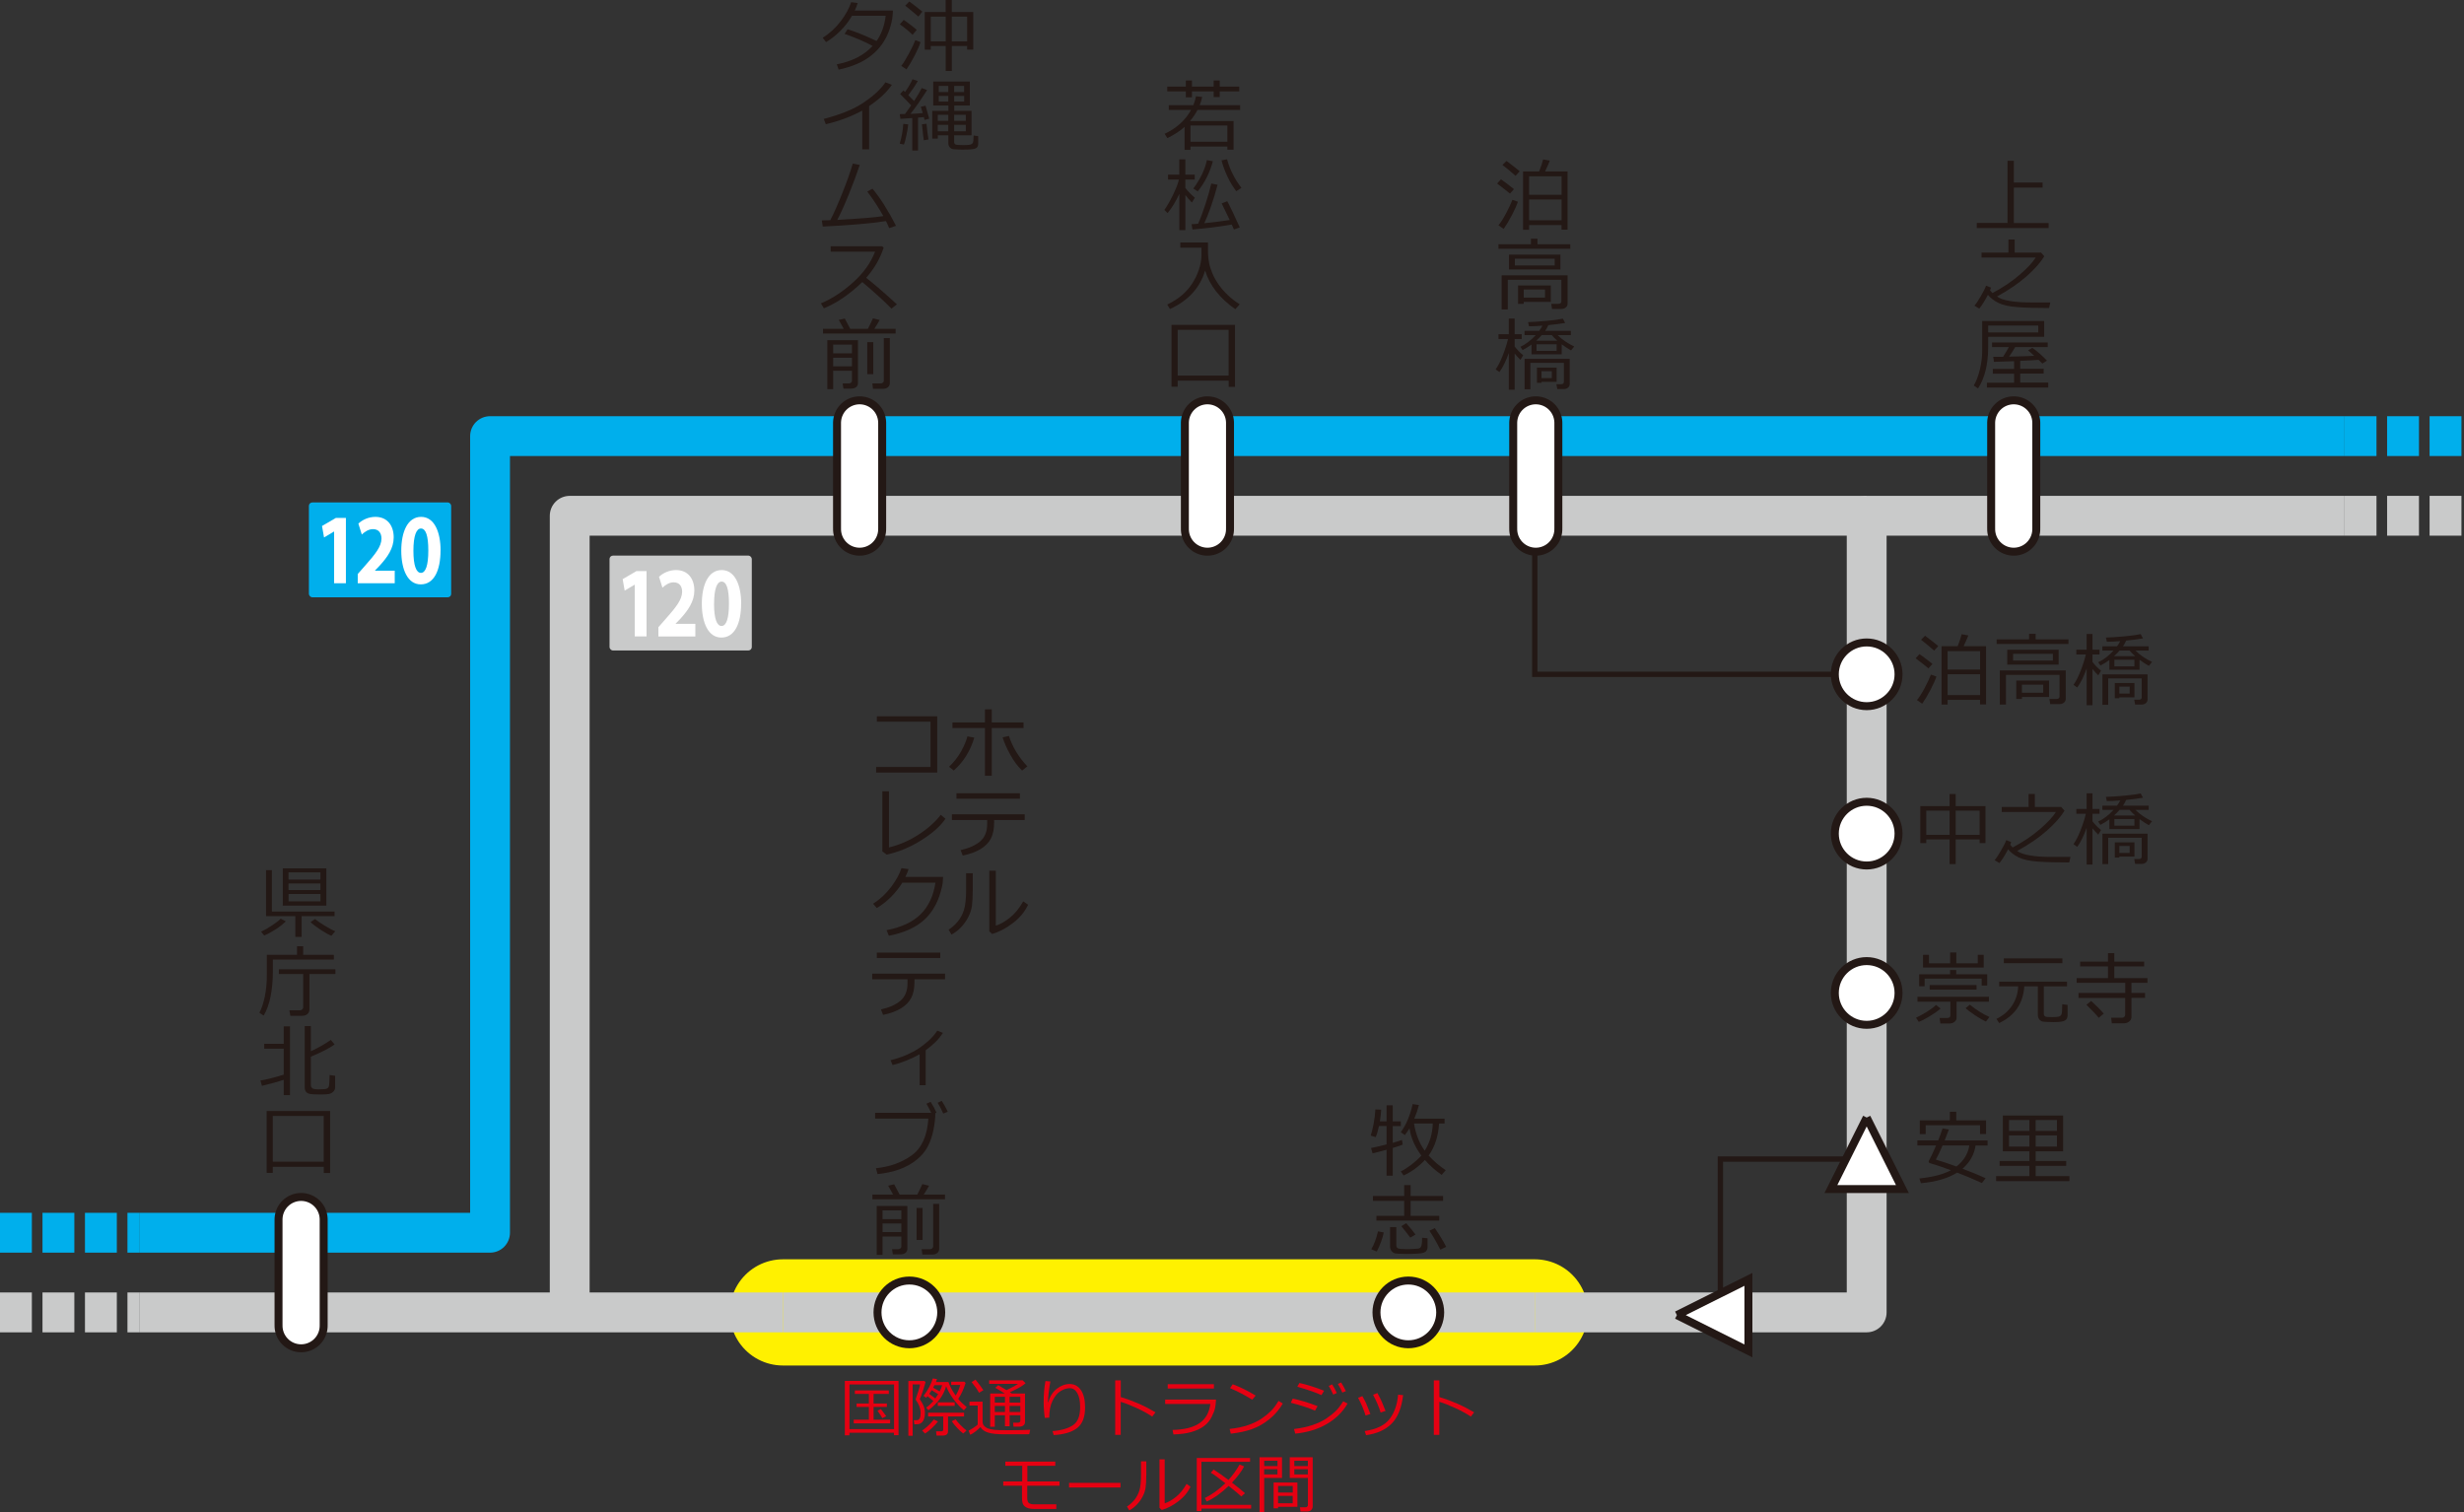 <?xml version="1.0" encoding="UTF-8"?>
<svg id="_レイヤー_1" data-name="レイヤー 1" xmlns="http://www.w3.org/2000/svg" xmlns:xlink="http://www.w3.org/1999/xlink" viewBox="0 0 463.99 284.72">
  <rect x="0" y="0" width="463.99" height="284.72" fill="#333333" stroke="none"/>
  <defs>
    <style>
      .cls-1 {
        stroke: #fff100;
        stroke-width: 20px;
      }

      .cls-1, .cls-2, .cls-3, .cls-4, .cls-5, .cls-6, .cls-7, .cls-8 {
        fill: none;
      }

      .cls-1, .cls-2, .cls-3, .cls-4, .cls-6, .cls-7, .cls-8 {
        stroke-linejoin: round;
      }

      .cls-1, .cls-7, .cls-8 {
        stroke-linecap: round;
      }

      .cls-2, .cls-3, .cls-4, .cls-6 {
        stroke-width: 7.5px;
      }

      .cls-2, .cls-6 {
        stroke: #00afec;
      }

      .cls-9 {
        stroke-width: 1.5px;
      }

      .cls-9, .cls-5, .cls-7 {
        stroke: #231815;
      }

      .cls-9, .cls-10 {
        fill: #fff;
      }

      .cls-3, .cls-4 {
        stroke: #c9caca;
      }

      .cls-4, .cls-6 {
        stroke-dasharray: 0 0 6 2;
      }

      .cls-11 {
        fill: #00afec;
      }

      .cls-11, .cls-12, .cls-10, .cls-13, .cls-14 {
        stroke-width: 0px;
      }

      .cls-12 {
        fill: #e60012;
      }

      .cls-7 {
        stroke-width: 10px;
      }

      .cls-13 {
        fill: #c9caca;
      }

      .cls-14 {
        fill: #231815;
      }

      .cls-8 {
        stroke: #fff;
        stroke-width: 7px;
      }
    </style>
    <symbol id="_新規シンボル_164" data-name="新規シンボル 164" viewBox="0 0 13.5 13.5">
      <circle class="cls-9" cx="6.75" cy="6.75" r="6"/>
    </symbol>
    <symbol id="_新規シンボル_165" data-name="新規シンボル 165" viewBox="0 0 15.9 14.56">
      <polyline class="cls-9" points="7.95 .34 1.21 13.81 14.68 13.81 7.95 .34"/>
    </symbol>
    <symbol id="_新規シンボル_166" data-name="新規シンボル 166" viewBox="0 0 30 10">
      <g>
        <line class="cls-7" x1="5" y1="5" x2="25" y2="5"/>
        <line class="cls-8" x1="5" y1="5" x2="25" y2="5"/>
      </g>
    </symbol>
    <symbol id="_新規シンボル_259" data-name="新規シンボル 259" viewBox="0 0 35.72 23.81">
      <g>
        <rect class="cls-11" width="35.72" height="23.81" rx=".85" ry=".85"/>
        <g>
          <path class="cls-10" d="M6.33,7.31h-.04l-2.49,1.48-.51-2.88,3.47-2.02h2.53v16.39h-2.96V7.31Z"/>
          <path class="cls-10" d="M12.26,20.29v-2.32l1.68-1.91c2.87-3.22,4.26-5.05,4.28-6.97,0-1.33-.63-2.39-2.14-2.39-1.13,0-2.11.71-2.8,1.35l-.86-2.74c.98-.93,2.52-1.69,4.28-1.69,2.97,0,4.59,2.17,4.59,5.14,0,2.75-1.57,4.96-3.48,7.06l-1.21,1.26v.05h4.95v3.16h-9.29Z"/>
          <path class="cls-10" d="M33.05,12.03c0,5.05-1.64,8.54-4.97,8.54s-4.88-3.8-4.89-8.44c0-4.76,1.6-8.51,4.98-8.51s4.89,3.91,4.89,8.41ZM26.24,12.12c0,3.77.72,5.56,1.89,5.56s1.85-1.87,1.85-5.6-.63-5.54-1.85-5.54c-1.13,0-1.89,1.77-1.89,5.58Z"/>
        </g>
      </g>
    </symbol>
  </defs>
  <polyline class="cls-5" points="289.01 93.28 289.01 126.97 350.49 126.97"/>
  <polyline class="cls-5" points="352.81 218.25 323.96 218.25 323.96 250.13"/>
  <g>
    <g>
      <line class="cls-1" x1="147.43" y1="247.12" x2="289.01" y2="247.12"/>
      <line class="cls-3" x1="147.43" y1="247.12" x2="289.01" y2="247.12"/>
    </g>
    <g>
      <path class="cls-14" d="M258.46,217.16l-.28-1c.65-.11,1.62-.33,2.92-.67v-3.46h-1.43c-.2.92-.4,1.62-.62,2.09l-.94-.29c.18-.48.36-1.22.55-2.22s.3-1.9.33-2.71l1.1.05c-.04.73-.12,1.46-.25,2.2h1.26v-3.02h1.16v3.02h1.53v.89h-1.53v3.15c.83-.23,1.41-.42,1.74-.54l.14.87c-.34.16-.97.37-1.88.64v5.22h-1.16v-4.89c-.93.26-1.81.49-2.64.68ZM268.32,218.42c-1.19,1.27-2.53,2.24-4.01,2.92l-.53-.77c.62-.3,1.3-.74,2.04-1.31.74-.57,1.35-1.13,1.83-1.67-1.22-1.65-1.97-3.37-2.23-5.13-.26.44-.56.86-.88,1.27l-.76-.55c1.02-1.4,1.77-3.16,2.23-5.28l1.19.17c-.2.79-.49,1.64-.88,2.57h5.71v.92h-1.05c-.13,2.38-.78,4.38-1.96,6.02.99,1.08,2.06,2,3.22,2.76l-.76.89c-1.2-.83-2.25-1.77-3.16-2.81ZM268.29,216.67c.96-1.53,1.46-3.24,1.51-5.11h-3.53c.33,2.02,1,3.72,2.02,5.11Z"/>
      <path class="cls-14" d="M259.26,235.67l-1.04-.45c.49-.77.92-1.89,1.27-3.36l1.08.21c-.08.46-.25,1.05-.51,1.76-.26.71-.53,1.33-.81,1.83ZM265.63,226.12v2.82h5.39v.9h-11.83v-.9h5.23v-2.82h-5.89v-.92h5.89v-2.05h1.21v2.05h6.12v.92h-6.12ZM261.73,231.06h1.21v3.46c0,.26.11.44.32.54.21.1.8.15,1.78.15.35,0,.75-.01,1.19-.04.44-.02.73-.05.86-.07s.26-.08.38-.19c.12-.11.2-.31.25-.6s.07-.65.07-1.08v-.17l1.03.1v1.67c0,.25-.06.46-.18.64s-.3.31-.53.4-.67.16-1.31.19c-.64.04-1.26.05-1.86.05-.4,0-.84-.01-1.32-.03-.48-.02-.79-.05-.93-.08-.14-.03-.29-.11-.44-.22-.15-.12-.27-.27-.36-.45-.09-.18-.13-.39-.13-.63v-3.66ZM265.56,233.03c-.36-.49-.92-1.21-1.68-2.15l.92-.56c.81.92,1.39,1.64,1.75,2.14l-.98.58ZM271.22,235.3c-.72-1.42-1.41-2.61-2.05-3.55l1.01-.51c.93,1.35,1.65,2.53,2.15,3.54l-1.11.52Z"/>
    </g>
    <g>
      <path class="cls-14" d="M183.47,138.88c-.76,2.55-2.05,4.61-3.87,6.2l-.89-.7c.95-.9,1.72-1.89,2.31-2.96.59-1.08.97-2,1.15-2.76l1.3.23ZM186.76,146.08h-1.29v-9h-6.12v-1.05h6.12v-2.46h1.29v2.46h5.98v1.05h-5.98v9ZM193.47,144.3l-1,.79c-.79-.74-1.53-1.73-2.21-2.95s-1.17-2.33-1.46-3.3l1.19-.26c.67,2.08,1.83,3.99,3.47,5.72Z"/>
      <path class="cls-14" d="M187.2,154.89c0,1.23-.2,2.23-.61,3.01-.41.78-1.05,1.43-1.93,1.97-.88.54-2,.95-3.37,1.23l-.4-1.03c1.53-.33,2.75-.87,3.65-1.62.9-.75,1.35-1.85,1.35-3.29v-.76h-6.64v-1.07h13.71v1.07h-5.76v.49ZM192.06,150.39h-11.95v-1.02h11.95v1.02Z"/>
      <path class="cls-14" d="M183.17,167.76c0,1.15-.05,2.09-.15,2.82-.1.72-.34,1.44-.7,2.13-.36.7-.82,1.33-1.37,1.91s-1.15,1.03-1.78,1.36l-.54-.93c.61-.38,1.17-.87,1.69-1.49s.92-1.34,1.19-2.18.42-2.13.42-3.86v-3.09h1.25v3.33ZM193.59,170.37c-.62,1.33-1.59,2.49-2.9,3.48-1.31.99-2.6,1.66-3.87,2.01l-.53-.5v-11.4h1.23v10.34c.81-.24,1.68-.74,2.63-1.49.95-.75,1.79-1.78,2.53-3.09l.92.64Z"/>
      <path class="cls-14" d="M176.49,145.47h-11.51v-1.05h10.25v-8.53h-10.11v-1.01h11.37v10.59Z"/>
      <path class="cls-14" d="M178.03,154.17c-.9,1.36-2.41,2.7-4.52,4.03-2.11,1.33-4.3,2.24-6.56,2.72l-.8-.62v-11.31h1.25v10.58c1.97-.48,3.84-1.29,5.59-2.43,1.76-1.14,3.14-2.38,4.16-3.71l.89.73Z"/>
      <path class="cls-14" d="M171.1,163.62c-.14.46-.34.96-.61,1.5h7.1l-.06,1.02c-.01.29-.14.86-.37,1.71-.15.54-.34,1.09-.56,1.63s-.51,1.11-.88,1.7-.8,1.14-1.31,1.66-1.1.99-1.78,1.42c-.68.43-1.46.81-2.35,1.14-.89.33-1.86.6-2.9.8l-.43-1.05c2.82-.55,4.96-1.55,6.43-3.02,1.47-1.47,2.4-3.44,2.77-5.92h-6.24c-.58.95-1.29,1.84-2.14,2.69-.85.85-1.74,1.54-2.67,2.08l-.69-.81c1.29-.82,2.42-1.87,3.38-3.14.96-1.27,1.61-2.46,1.96-3.56l1.35.18Z"/>
      <path class="cls-14" d="M172.2,184.89c0,1.23-.2,2.23-.61,3.01-.41.78-1.05,1.43-1.93,1.97-.88.54-2,.95-3.37,1.23l-.4-1.03c1.53-.33,2.75-.87,3.65-1.62.9-.75,1.35-1.85,1.35-3.29v-.76h-6.64v-1.07h13.71v1.07h-5.76v.49ZM177.06,180.39h-11.95v-1.02h11.95v1.02Z"/>
      <path class="cls-14" d="M174.32,204.34h-1.14v-5.83c-1.65.92-3.35,1.6-5.1,2.04l-.39-.92c1.45-.33,2.87-.86,4.25-1.59.95-.5,1.91-1.18,2.88-2.04.65-.58,1.21-1.23,1.68-1.93l1.07.42c-.47.69-.94,1.26-1.4,1.71-.6.58-1.21,1.09-1.85,1.55v6.6Z"/>
      <path class="cls-14" d="M176.13,209.61c0,.94-.12,1.98-.35,3.13-.23,1.15-.58,2.19-1.06,3.12-.48.93-1.18,1.77-2.12,2.53s-2.02,1.36-3.25,1.8-2.6.74-4.1.89l-.3-1.11c2.56-.25,4.8-1.05,6.7-2.4,1.9-1.35,2.96-3.67,3.17-6.95h-10.03v-1.08h10.56c-.33-.7-.63-1.27-.9-1.71l.79-.36c.43.67.81,1.35,1.11,2.04l-.21.09ZM178.46,209.34l-.84.34c-.32-.75-.67-1.43-1.05-2.03l.77-.36c.4.61.77,1.29,1.13,2.04Z"/>
      <path class="cls-14" d="M168.17,224.92c-.37-.69-.67-1.24-.92-1.66l1.13-.26c.36.66.7,1.3,1.02,1.93h3.34c.48-.96.79-1.61.94-1.97l1.27.31c-.3.55-.63,1.1-1.01,1.66h4.01v.89h-13.67v-.89h3.89ZM169.73,232.83h-3.54v3.46h-1.1v-9.21h5.77v8.09c0,.32-.12.57-.36.75-.24.18-.54.27-.92.27h-1.45l-.15-.97h1.15c.15,0,.28-.04.41-.14.12-.09.19-.2.19-.34v-1.93ZM169.73,229.56v-1.65h-3.54v1.65h3.54ZM166.19,232h3.54v-1.62h-3.54v1.62ZM172.6,233.48v-6.03h1.13v6.03h-1.13ZM175.61,236.23h-1.93l-.12-1.01h1.56c.16,0,.3-.05.42-.15.12-.1.18-.22.18-.37v-8.02h1.13v8.48c0,.33-.12.59-.36.78-.24.19-.53.29-.88.29Z"/>
    </g>
    <g>
      <path class="cls-14" d="M49.76,176.16l-.6-.73c.63-.29,1.34-.69,2.1-1.2.77-.51,1.3-.92,1.59-1.25l.97.5c-.46.47-1.08.97-1.86,1.48-.78.51-1.52.91-2.2,1.19ZM55.61,176.42v-3.92h-5.51v-8.66h1.1v7.8h11.8v.86h-6.2v3.92h-1.19ZM53.25,170.52v-7.01h8.2v7.01h-8.2ZM54.33,165.62h6.01v-1.35h-6.01v1.35ZM54.33,167.59h6.01v-1.23h-6.01v1.23ZM60.35,168.34h-6.01v1.38h6.01v-1.38ZM62.4,176.21c-.49-.2-1.16-.57-2.01-1.13-.85-.56-1.49-1.04-1.91-1.44l.84-.6c.4.34,1,.76,1.81,1.25s1.47.85,2,1.06l-.73.86Z"/>
      <path class="cls-14" d="M51.38,180.67v2.43c0,1.57-.14,3.07-.42,4.5-.28,1.43-.72,2.64-1.31,3.63l-.81-.54c.42-.76.76-1.77,1.02-3.01.26-1.25.39-2.63.39-4.16v-3.73h5.68v-1.62h1.16v1.62h5.78v.89h-11.49ZM56.91,191.27h-2.23l-.19-1.03h1.95c.19,0,.34-.05.47-.17.13-.11.19-.25.19-.41v-6.25h-4.59v-.9h10.65v.9h-4.89v6.6c0,.39-.12.69-.36.92-.24.22-.57.34-.99.34Z"/>
      <path class="cls-14" d="M49.33,204.47l-.29-1.01c1.13-.19,2.6-.55,4.39-1.11v-4.89h-3.68v-.92h3.68v-3.29h1.18v12.96h-1.18v-2.88c-1.06.35-2.43.72-4.1,1.13ZM57.38,193.21h1.16v4.74c1.44-.67,2.69-1.39,3.75-2.14l.72.86c-.99.71-2.48,1.47-4.47,2.3v5.38c0,.21.08.38.23.54.15.15.57.23,1.27.23.83,0,1.34-.05,1.52-.14.18-.1.31-.24.37-.45.07-.2.11-.9.14-2.11l1.04.15v2.15c0,.32-.11.59-.33.82-.22.22-.48.37-.79.44-.31.07-.84.11-1.59.11-.41,0-.9-.01-1.48-.04-.58-.03-.99-.15-1.21-.37s-.33-.53-.33-.93v-11.52Z"/>
      <path class="cls-14" d="M60.96,219.71h-9.59v1.14h-1.16v-11.65h11.95v11.67h-1.19v-1.16ZM51.37,218.74h9.59v-8.61h-9.59v8.61Z"/>
    </g>
    <use width="13.5" height="13.5" transform="translate(164.49 240.37)" xlink:href="#_新規シンボル_164"/>
  </g>
  <line class="cls-3" x1="26.2" y1="247.12" x2="147.43" y2="247.12"/>
  <polyline class="cls-3" points="289.01 247.12 351.51 247.12 351.51 97.12 441.51 97.12"/>
  <polyline class="cls-2" points="26.2 232.12 92.28 232.12 92.28 82.12 441.51 82.12"/>
  <polyline class="cls-3" points="107.28 247.12 107.28 97.12 351.51 97.12"/>
  <g>
    <path class="cls-14" d="M363.15,125.86c-.41-.36-1.21-.99-2.42-1.9l.72-.8c.62.42,1.43,1.04,2.45,1.85l-.75.84ZM361.96,132.51l-.98-.69c.41-.48.88-1.21,1.41-2.2s.94-1.86,1.22-2.6l1.03.37c-.21.64-.58,1.48-1.12,2.51-.54,1.04-1.06,1.9-1.56,2.61ZM364.21,122.51c-.7-.63-1.52-1.32-2.46-2.05l.76-.75c1.14.85,1.97,1.5,2.48,1.94l-.78.86ZM372.87,131.78h-6.12v.89h-1.14v-10.99h3.03c.38-.95.62-1.71.75-2.26l1.26.23c-.27.69-.56,1.36-.89,2.03h4.23v10.96h-1.13v-.86ZM372.87,126.07v-3.47h-6.12v3.47h6.12ZM366.75,130.88h6.12v-3.92h-6.12v3.92Z"/>
    <path class="cls-14" d="M375.98,121.25v-.86h6.11v-1.04h1.24v1.04h6.18v.86h-13.53ZM387.77,132.58h-1.7l-.15-.97h1.33c.39,0,.58-.16.58-.49v-4.04h-10.09v5.58h-1.16v-6.42h12.42v5.31c0,.31-.11.56-.34.75-.23.19-.52.28-.88.28ZM377.98,125.14v-2.79h9.68v2.79h-9.68ZM386.58,123.11h-7.5v1.28h7.5v-1.28ZM380.75,131.24v.37h-1.07v-3.46h6.17v3.09h-5.1ZM384.75,128.92h-4.01v1.52h4.01v-1.52Z"/>
    <path class="cls-14" d="M391.15,129.45l-.7-.5c.43-.58.87-1.43,1.32-2.57.45-1.14.79-2.19,1.01-3.15h-1.79v-.9h1.94v-2.95h1.1v2.95h1.33v.9h-1.33v1.42c.52.66,1.06,1.21,1.61,1.64l-.52.87c-.4-.38-.76-.78-1.09-1.19v6.82h-1.1v-6.92c-.53,1.5-1.12,2.7-1.77,3.59ZM397.21,124.27c-.51.38-1.07.73-1.68,1.05l-.42-.62c1.02-.48,1.98-1.21,2.89-2.2h-2.11v-.8h2.76c.26-.36.47-.68.61-.98-.96.08-1.8.12-2.53.12l-.17-.79c.89-.02,2.06-.1,3.5-.23,1.45-.14,2.46-.28,3.05-.42l.43.81c-.81.14-1.86.28-3.17.41-.17.39-.37.75-.59,1.08h4.83v.8h-2.49c.86.85,1.91,1.57,3.13,2.14l-.6.74c-.51-.27-1.1-.66-1.76-1.15v1.88h-5.68v-1.83ZM403.28,132.67h-1.22l-.17-.92h.89c.35,0,.52-.15.52-.45v-3.56h-6.31v4.97h-1.09v-5.73h8.5v4.71c0,.3-.11.54-.32.71-.21.18-.48.27-.78.27ZM399.14,122.49c-.32.37-.67.72-1.06,1.07h3.99c-.44-.39-.8-.75-1.06-1.07h-1.87ZM401.93,124.22h-3.78v1.25h3.78v-1.25ZM399.09,131.3v.18h-.86v-2.87h3.7v2.69h-2.84ZM401.03,129.29h-1.94v1.31h1.94v-1.31Z"/>
    <path class="cls-14" d="M372.78,158.06h-4.51v4.65h-1.15v-4.65h-4.39v.69h-1.12v-6.96h5.51v-2.28h1.15v2.28h5.61v6.96h-1.1v-.69ZM362.73,157.2h4.39v-4.56h-4.39v4.56ZM368.27,157.2h4.51v-4.56h-4.51v4.56Z"/>
    <path class="cls-14" d="M376.5,162.51l-.9-.55c.3-.34.71-.94,1.21-1.81.5-.86.83-1.51.98-1.96l.93.37c-.05.18-.11.35-.18.51.15.19.3.36.45.51,1.99-1.05,3.71-2.21,5.16-3.47s2.45-2.33,2.99-3.22h-10.2v-.93h5.06v-2.46h1.18v2.46h4.96l.62.69c-.71,1.17-1.81,2.42-3.31,3.75-1.5,1.33-3.37,2.61-5.59,3.83.47.36,1.24.64,2.31.83,1.07.2,2.43.29,4.09.29h3.63l-.24,1.05c-2.3,0-4.25-.05-5.84-.16-1.59-.11-2.8-.37-3.65-.78-.85-.41-1.52-.93-2.02-1.54-.6,1.14-1.14,2-1.63,2.59Z"/>
    <path class="cls-14" d="M391.15,159.45l-.7-.5c.43-.58.87-1.43,1.32-2.57.45-1.14.79-2.19,1.01-3.15h-1.79v-.9h1.94v-2.95h1.1v2.95h1.33v.9h-1.33v1.42c.52.66,1.06,1.21,1.61,1.64l-.52.87c-.4-.38-.76-.78-1.09-1.19v6.82h-1.1v-6.92c-.53,1.5-1.12,2.7-1.77,3.59ZM397.21,154.27c-.51.38-1.07.73-1.68,1.05l-.42-.62c1.02-.48,1.98-1.21,2.89-2.2h-2.11v-.8h2.76c.26-.36.47-.68.61-.98-.96.08-1.8.12-2.53.12l-.17-.79c.89-.02,2.06-.1,3.5-.23,1.45-.14,2.46-.28,3.05-.42l.43.81c-.81.14-1.86.28-3.17.41-.17.39-.37.75-.59,1.08h4.83v.8h-2.49c.86.85,1.91,1.57,3.13,2.14l-.6.74c-.51-.27-1.1-.66-1.76-1.15v1.88h-5.68v-1.83ZM403.28,162.67h-1.22l-.17-.92h.89c.35,0,.52-.15.52-.45v-3.56h-6.31v4.97h-1.09v-5.73h8.5v4.71c0,.3-.11.54-.32.71-.21.18-.48.27-.78.27ZM399.14,152.49c-.32.37-.67.72-1.06,1.07h3.99c-.44-.39-.8-.75-1.06-1.07h-1.87ZM401.93,154.22h-3.78v1.25h3.78v-1.25ZM399.09,161.3v.18h-.86v-2.87h3.7v2.69h-2.84ZM401.03,159.29h-1.94v1.31h1.94v-1.31Z"/>
    <path class="cls-14" d="M361.31,192.41l-.51-.78c.64-.29,1.33-.67,2.07-1.13.74-.46,1.3-.88,1.7-1.27l.86.67c-.5.45-1.19.94-2.07,1.47-.88.53-1.56.88-2.05,1.04ZM367.2,192.72h-1.81l-.15-1.03h1.41c.41,0,.62-.17.62-.52v-2.56h-6.2v-.92h13.46v.92h-6.09v3.02c0,.32-.13.58-.39.78s-.54.3-.85.3ZM373.16,185.57v-1.3h-10.74v1.44h-1.03v-2.26h5.82v-.8h1.16v.8h5.83v2.12h-1.04ZM362.12,182.18v-2.39h1.12v1.6h3.99v-2.04h1.16v2.04h4.04v-1.6h1.12v2.39h-11.43ZM363.37,186.34v-.85h8.83v.85h-8.83ZM373.96,192.36c-.55-.25-1.22-.64-2.02-1.17s-1.4-.98-1.81-1.35l.81-.66c1.27,1.03,2.5,1.8,3.69,2.31l-.67.87Z"/>
    <path class="cls-14" d="M376.46,192.64l-.52-.79c1.19-.56,2.15-1.36,2.89-2.42.74-1.06,1.15-2.29,1.21-3.7h-3.58v-.89h12.78v.89h-4.38v5.13c0,.2.05.35.16.46s.29.16.57.18c.28.01.55.02.82.02.57,0,.99-.03,1.25-.09.26-.06.44-.21.54-.45.09-.24.14-.86.14-1.88l1,.12v2.01c0,.4-.15.7-.46.91-.31.21-1.02.32-2.14.32-.2,0-.57-.01-1.11-.03-.54-.02-.88-.05-1.01-.08s-.27-.1-.42-.21c-.14-.11-.26-.25-.34-.44-.08-.18-.12-.4-.12-.65v-5.33h-2.55c-.21,3.22-1.78,5.53-4.72,6.91ZM377.34,181.36v-.9h11.02v.9h-11.02Z"/>
    <path class="cls-14" d="M391.4,187.9v-.93h8.8v-1.91h-9.15v-.89h5.9v-2.2h-5.24v-.9h5.24v-1.6h1.19v1.6h5.62v.9h-5.62v2.2h6.24v.89h-3.01v1.91h2.56v.93h-2.56v3.61c0,.33-.14.6-.42.83s-.6.34-.95.34h-2.33l-.12-1.04h2.05c.17,0,.31-.06.42-.17.11-.11.17-.24.17-.39v-3.17h-8.8ZM395.2,191.65c-.36-.48-1.13-1.3-2.31-2.45l.89-.73c1.01.92,1.8,1.72,2.37,2.39l-.95.79Z"/>
    <path class="cls-14" d="M369.55,220.06c1.74.66,3.19,1.25,4.35,1.79l-.69.91c-1.54-.71-3.1-1.36-4.66-1.96-1.74,1.08-4.02,1.75-6.83,1.99l-.28-.89c2.55-.26,4.53-.78,5.93-1.55-1.79-.66-3.11-1.11-3.96-1.34-.16-.04-.23-.16-.22-.37.41-.74.87-1.72,1.39-2.95h-3.53v-.95h3.93c.37-.93.64-1.68.82-2.26l1.19.2c-.17.49-.44,1.18-.8,2.07h8.09v.95h-2.27c-.24,1.69-1.06,3.15-2.46,4.37ZM372.86,213.53v-1.65h-10.24v1.67h-1.11v-2.59h5.66v-1.62h1.21v1.62h5.61v2.57h-1.13ZM368.42,219.65c1.38-1.09,2.18-2.41,2.42-3.96h-5.04c-.53,1.24-.95,2.12-1.27,2.66,1.1.32,2.4.75,3.9,1.3Z"/>
    <path class="cls-14" d="M382.15,221.46v-1.93h-5.61v-.92h5.61v-1.82h-5v-6.74h11.35v6.74h-5.17v1.82h5.75v.92h-5.75v1.93h6.36v.94h-13.81v-.94h6.27ZM378.31,212.95h3.84v-2.05h-3.84v2.05ZM382.15,213.79h-3.84v2.11h3.84v-2.11ZM383.33,212.95h4.01v-2.05h-4.01v2.05ZM387.34,213.79h-4.01v2.11h4.01v-2.11Z"/>
  </g>
  <use width="35.72" height="23.81" transform="translate(58.17 94.61) scale(.75)" xlink:href="#_新規シンボル_259"/>
  <rect class="cls-13" x="114.78" y="104.62" width="26.79" height="17.86" rx=".64" ry=".64"/>
  <g>
    <path class="cls-10" d="M119.53,110.1h-.03l-1.87,1.11-.38-2.16,2.6-1.52h1.9v12.3h-2.22v-9.73Z"/>
    <path class="cls-10" d="M123.98,119.84v-1.74l1.26-1.43c2.15-2.42,3.19-3.79,3.21-5.23,0-1-.47-1.79-1.61-1.79-.85,0-1.58.53-2.1,1.01l-.64-2.05c.73-.7,1.89-1.27,3.21-1.27,2.23,0,3.44,1.63,3.44,3.85,0,2.06-1.18,3.72-2.61,5.3l-.91.94v.04h3.71v2.37h-6.97Z"/>
    <path class="cls-10" d="M139.56,113.64c0,3.79-1.23,6.41-3.73,6.41s-3.66-2.85-3.67-6.33c0-3.57,1.2-6.38,3.74-6.38s3.67,2.93,3.67,6.31ZM134.46,113.7c0,2.83.54,4.17,1.42,4.17s1.39-1.4,1.39-4.2-.47-4.16-1.39-4.16c-.84,0-1.42,1.33-1.41,4.19Z"/>
  </g>
  <use width="30" height="10" transform="translate(166.87 74.63) rotate(90)" xlink:href="#_新規シンボル_166"/>
  <use width="30" height="10" transform="translate(61.7 224.63) rotate(90)" xlink:href="#_新規シンボル_166"/>
  <use width="30" height="10" transform="translate(294.2 74.63) rotate(90)" xlink:href="#_新規シンボル_166"/>
  <use width="30" height="10" transform="translate(232.37 74.63) rotate(90)" xlink:href="#_新規シンボル_166"/>
  <use width="30" height="10" transform="translate(384.2 74.63) rotate(90)" xlink:href="#_新規シンボル_166"/>
  <use width="15.9" height="14.56" transform="translate(343.56 210.09)" xlink:href="#_新規シンボル_165"/>
  <use width="15.9" height="14.56" transform="translate(315.43 255.58) rotate(-90)" xlink:href="#_新規シンボル_165"/>
  <g>
    <path class="cls-14" d="M372.24,42.94v-.96h5.79v-11.7h1.19v4.09h5.42v.95h-5.42v6.67h6.55v.96h-13.54Z"/>
    <path class="cls-14" d="M372.7,58.11l-.9-.55c.3-.34.71-.94,1.21-1.81.5-.86.83-1.51.98-1.96l.93.37c-.05.18-.11.35-.18.51.15.19.3.36.45.51,1.99-1.05,3.71-2.21,5.16-3.47s2.45-2.33,2.99-3.22h-10.2v-.93h5.06v-2.46h1.18v2.46h4.96l.62.69c-.71,1.17-1.81,2.42-3.31,3.75-1.5,1.33-3.37,2.61-5.59,3.83.47.36,1.24.64,2.31.83,1.07.2,2.43.29,4.09.29h3.63l-.24,1.05c-2.3,0-4.25-.05-5.84-.16-1.59-.11-2.8-.37-3.65-.78-.85-.41-1.52-.93-2.02-1.54-.6,1.14-1.14,2-1.63,2.59Z"/>
    <path class="cls-14" d="M374.39,63.43v1.88c0,3.27-.64,5.88-1.91,7.83l-.81-.55c.46-.76.84-1.74,1.14-2.95.3-1.21.45-2.4.45-3.58v-5.62h11.67v2.99h-10.54ZM374.15,73v-.94h5.12v-1.7h-4.01v-.9h4.01v-1.45l-3.79.12-.14-.94h1.85c.42-.65.78-1.26,1.08-1.83h-3.15v-.87h10.48v.87h-6.13c-.33.59-.71,1.19-1.14,1.79,2.17-.04,3.75-.09,4.73-.15-.56-.52-.94-.87-1.16-1.04l.81-.46c.84.58,1.76,1.38,2.75,2.4l-.86.56-.73-.7c-.81.06-1.96.13-3.45.19v1.49h4.42v.9h-4.42v1.7h5.28v.94h-11.55ZM374.39,62.6h9.43v-1.3h-9.43v1.3Z"/>
  </g>
  <g>
    <path class="cls-14" d="M284.34,36.46c-.41-.36-1.21-.99-2.42-1.9l.72-.8c.62.42,1.43,1.04,2.45,1.85l-.75.84ZM283.15,43.11l-.98-.69c.41-.48.88-1.21,1.41-2.2s.94-1.86,1.22-2.6l1.03.37c-.21.64-.58,1.48-1.12,2.51-.54,1.04-1.06,1.9-1.56,2.61ZM285.39,33.11c-.7-.63-1.52-1.32-2.46-2.05l.76-.75c1.14.85,1.97,1.5,2.48,1.94l-.78.86ZM294.06,42.38h-6.12v.89h-1.14v-10.99h3.03c.38-.95.62-1.71.75-2.26l1.26.23c-.27.69-.56,1.37-.89,2.03h4.23v10.96h-1.13v-.86ZM294.06,36.67v-3.47h-6.12v3.47h6.12ZM287.94,41.48h6.12v-3.92h-6.12v3.92Z"/>
    <path class="cls-14" d="M282.17,46.85v-.86h6.11v-1.04h1.24v1.04h6.18v.86h-13.53ZM293.96,58.18h-1.7l-.15-.97h1.33c.39,0,.58-.16.58-.49v-4.04h-10.09v5.58h-1.16v-6.42h12.42v5.31c0,.31-.11.56-.34.75-.23.19-.52.28-.88.28ZM284.16,50.74v-2.79h9.68v2.79h-9.68ZM292.76,48.71h-7.5v1.28h7.5v-1.28ZM286.93,56.84v.37h-1.07v-3.46h6.17v3.09h-5.1ZM290.94,54.52h-4.01v1.52h4.01v-1.52Z"/>
    <path class="cls-14" d="M282.34,70.05l-.7-.5c.43-.58.87-1.43,1.32-2.57.45-1.14.79-2.19,1.01-3.15h-1.79v-.9h1.94v-2.95h1.1v2.95h1.33v.9h-1.33v1.42c.52.66,1.06,1.21,1.61,1.64l-.52.87c-.4-.38-.76-.78-1.09-1.19v6.82h-1.1v-6.92c-.53,1.5-1.12,2.7-1.77,3.59ZM288.4,64.87c-.51.38-1.07.73-1.68,1.05l-.42-.62c1.02-.48,1.98-1.21,2.89-2.2h-2.11v-.8h2.76c.26-.36.47-.68.61-.98-.96.08-1.8.12-2.53.12l-.17-.79c.89-.02,2.06-.1,3.5-.23,1.45-.14,2.46-.28,3.05-.42l.43.81c-.81.14-1.86.28-3.17.41-.17.39-.37.75-.59,1.08h4.83v.8h-2.49c.86.85,1.91,1.57,3.13,2.14l-.6.74c-.51-.27-1.1-.66-1.76-1.15v1.88h-5.68v-1.83ZM294.47,73.26h-1.22l-.17-.92h.89c.35,0,.52-.15.52-.45v-3.56h-6.31v4.97h-1.09v-5.73h8.5v4.71c0,.3-.11.54-.32.71-.21.18-.48.27-.78.27ZM290.33,63.09c-.32.37-.67.72-1.06,1.07h3.99c-.44-.39-.8-.75-1.06-1.07h-1.87ZM293.12,64.82h-3.78v1.25h3.78v-1.25ZM290.28,71.9v.18h-.86v-2.87h3.7v2.69h-2.84ZM292.22,69.89h-1.94v1.31h1.94v-1.31Z"/>
  </g>
  <g>
    <path class="cls-14" d="M171.84,6.55c-.68-.66-1.47-1.32-2.39-1.97l.73-.84c1,.69,1.82,1.32,2.45,1.88l-.78.93ZM170.7,13.07l-.98-.66c.4-.52.88-1.3,1.44-2.33.56-1.03.96-1.87,1.2-2.52l.98.38c-.2.64-.56,1.47-1.09,2.5s-1.05,1.9-1.55,2.63ZM172.93,3.12c-.54-.49-1.36-1.17-2.47-2.05l.77-.79c.61.44,1.43,1.08,2.46,1.91l-.76.93ZM182.13,8.66h-2.89v4.7h-1.16v-4.7h-2.81v.69h-1.13V2.26h3.93V0h1.16v2.26h4.04v7.08h-1.15v-.69ZM175.27,7.79h2.81V3.13h-2.81v4.65ZM179.23,7.79h2.89V3.13h-2.89v4.65Z"/>
    <path class="cls-14" d="M171.79,28.34v-6.12l-2.23.16-.14-.89,1-.02c.33-.44.72-.99,1.16-1.63-.4-.43-1.09-1.15-2.08-2.14l.62-.67.31.29c.62-.87,1.08-1.67,1.4-2.4l1,.34c-.54.94-1.14,1.82-1.79,2.66.48.47.84.84,1.09,1.11.65-1,1.13-1.82,1.44-2.45l1.01.38c-1.19,1.87-2.23,3.36-3.13,4.48.96-.04,1.73-.09,2.31-.15-.13-.47-.25-.86-.36-1.18l.89-.21c.19.61.42,1.43.69,2.45l-.89.23c-.03-.17-.07-.34-.12-.53-.24.03-.61.06-1.1.1v6.2h-1.07ZM170.22,27.22l-.8-.17c.39-1.29.62-2.54.67-3.73l.93.1c-.04.53-.15,1.21-.33,2.04s-.33,1.42-.48,1.75ZM173.96,26.41c-.06-.3-.18-1.3-.35-3.01l.86-.1c.12,1.3.25,2.29.37,2.96l-.88.15ZM179.67,25.48v1.22c0,.26.09.43.27.51.18.08.66.11,1.44.11.48,0,.88-.02,1.18-.06.3-.04.51-.16.62-.35.1-.19.16-.65.16-1.39l.86.12v1.42c0,.45-.16.75-.49.89-.33.15-1.11.22-2.35.22-.35,0-.73,0-1.15-.03-.42-.02-.69-.04-.82-.07-.13-.03-.26-.09-.39-.19-.13-.1-.24-.23-.31-.38s-.11-.34-.11-.54v-1.49h-1.98v.62h-1.05v-5.22h3.04v-1h-2.86v-4.51h6.9v4.51h-2.94v1h3.26v4.61h-3.26ZM178.57,21.61h-1.98v1.14h1.98v-1.14ZM176.58,24.72h1.98v-1.21h-1.98v1.21ZM176.77,17.33h1.8v-1.15h-1.8v1.15ZM178.57,18.06h-1.8v1.07h1.8v-1.07ZM179.67,17.33h1.88v-1.15h-1.88v1.15ZM181.56,18.06h-1.88v1.07h1.88v-1.07ZM181.87,22.76v-1.14h-2.2v1.14h2.2ZM179.67,24.72h2.2v-1.21h-2.2v1.21Z"/>
    <path class="cls-14" d="M161.52.56c-.16.5-.34.97-.56,1.43h7.19c-.04.71-.09,1.23-.14,1.54-.16.91-.4,1.77-.71,2.56-.31.79-.73,1.56-1.25,2.29s-1.16,1.41-1.95,2.04c-.78.63-1.69,1.17-2.73,1.62-1.04.45-2.19.81-3.45,1.07l-.35-1c2.88-.55,5.13-1.7,6.75-3.46-1.46-.8-3.22-1.55-5.28-2.27l.57-.87c1.49.46,3.32,1.19,5.46,2.21.92-1.31,1.49-2.9,1.71-4.75h-6.34c-.62,1.06-1.36,2.03-2.25,2.9s-1.76,1.55-2.63,2.05l-.64-.8c1.32-.84,2.45-1.88,3.39-3.12.95-1.24,1.6-2.44,1.97-3.59l1.23.16Z"/>
    <path class="cls-14" d="M163.67,28.12h-1.3v-7.29c-2.14,1.14-4.43,1.99-6.86,2.56l-.39-1c3.17-.82,5.67-1.84,7.5-3.07s3.21-2.5,4.12-3.82l1.2.47c-.89,1.33-2.31,2.67-4.28,4.01v8.14Z"/>
    <path class="cls-14" d="M166.83,41.63c-2.77.44-6.74.78-11.9,1.03l-.18-1.16c.43,0,.96-.02,1.6-.04.67-1.28,1.44-3.02,2.31-5.21.87-2.19,1.51-4,1.92-5.44l1.32.24c-.55,1.66-1.23,3.49-2.04,5.49s-1.54,3.63-2.19,4.86c4.25-.23,7.14-.47,8.67-.71-.83-1.49-1.83-3.03-3.02-4.62l.97-.54c1.44,1.7,2.92,4.03,4.44,6.99l-1.29.43c-.19-.46-.39-.9-.61-1.33Z"/>
    <path class="cls-14" d="M168.91,57.3l-1.04.81c-1.34-1.38-3.17-3.04-5.49-5-2.43,2.33-4.84,3.98-7.24,4.94l-.56-.93c2.01-.82,4.01-2.12,6.01-3.9,1.99-1.78,3.39-3.72,4.19-5.83h-8.36v-1.02h9.68l.3.27c-.68,2.07-1.78,3.96-3.29,5.67,1.49,1.17,3.43,2.83,5.79,5Z"/>
    <path class="cls-14" d="M158.87,61.9c-.37-.69-.67-1.24-.92-1.66l1.13-.26c.36.66.7,1.3,1.02,1.93h3.34c.48-.96.79-1.61.94-1.97l1.27.31c-.3.55-.63,1.1-1.01,1.66h4.01v.89h-13.67v-.89h3.89ZM160.43,69.81h-3.54v3.46h-1.1v-9.21h5.77v8.09c0,.32-.12.57-.36.75-.24.18-.54.27-.92.27h-1.45l-.15-.97h1.15c.15,0,.28-.04.41-.14.12-.09.19-.2.19-.34v-1.93ZM160.43,66.53v-1.65h-3.54v1.65h3.54ZM156.89,68.98h3.54v-1.62h-3.54v1.62ZM163.31,70.45v-6.03h1.13v6.03h-1.13ZM166.32,73.21h-1.93l-.12-1.01h1.56c.16,0,.3-.05.42-.15.12-.1.18-.22.18-.37v-8.02h1.13v8.48c0,.33-.12.59-.36.78-.24.19-.53.29-.88.29Z"/>
  </g>
  <g>
    <path class="cls-14" d="M231.12,27.59h-6.94v.63h-1.11v-4.34c-.85.78-1.93,1.49-3.24,2.13l-.53-.81c2.24-1.04,3.9-2.54,4.99-4.5h-4.2v-.89h4.62c.24-.59.41-1.15.49-1.69l1.18.14c-.11.53-.27,1.04-.47,1.55h7.62v.89h-8.03c-.37.71-.84,1.41-1.41,2.09h8.2v5.39h-1.17v-.6ZM229.68,17.21v1.07h-1.14v-1.07h-4.09v1.11h-1.15v-1.11h-3.5v-.9h3.5v-1.15h1.15v1.15h4.09v-1.15h1.14v1.15h3.68v.9h-3.68ZM224.18,26.69h6.94v-3.06h-6.94v3.06Z"/>
    <path class="cls-14" d="M219.88,40.14l-.62-.62c.52-.72,1.07-1.67,1.64-2.85.57-1.18.94-2.13,1.1-2.86h-2.05v-.92h2.12v-2.88h1.14v2.88h1.77v.92h-1.77v1.58c.48.63,1.08,1.24,1.79,1.85l-.56.89c-.47-.48-.88-.95-1.22-1.41v6.61h-1.14v-6.83c-.63,1.37-1.36,2.58-2.2,3.62ZM224.55,43.19l-.17-.97c.33-.01.74-.04,1.23-.09.45-.99.92-2.25,1.41-3.77.49-1.52.85-2.79,1.07-3.8l1.19.23c-.77,2.88-1.6,5.29-2.5,7.24,1.81-.19,3.4-.39,4.78-.6l-1.51-3.13,1.05-.41c.21.36.6,1.15,1.17,2.36.58,1.21.97,2.06,1.19,2.57l-1.1.39c-.06-.15-.2-.46-.42-.93-2.24.4-4.71.71-7.4.93ZM225.54,36.04l-.83-.54c1.33-1.79,2.19-3.58,2.56-5.35l1.12.21c-.56,2.12-1.51,4.02-2.85,5.68ZM232.81,36.01c-.62-.78-1.17-1.71-1.68-2.78-.5-1.07-.87-2.08-1.11-3.03l1.04-.21c.53,1.93,1.43,3.73,2.71,5.38l-.97.63Z"/>
    <path class="cls-14" d="M220.31,58.18l-.51-.84c2.07-.98,3.63-2.29,4.69-3.94,1.06-1.65,1.65-3.37,1.76-5.15,0-.05,0-.12,0-.2v-1.42h-3.99v-.97h5.21c0,1.25,0,1.97.01,2.14.03.61.1,1.19.21,1.76.11.57.31,1.21.62,1.93.3.72.7,1.42,1.2,2.13s1.08,1.37,1.75,2c.67.63,1.4,1.19,2.19,1.68l-.83.92c-2.92-2.04-4.82-4.46-5.69-7.27-.95,3.23-3.16,5.65-6.61,7.24Z"/>
    <path class="cls-14" d="M231.36,71.68h-9.59v1.14h-1.16v-11.65h11.95v11.67h-1.19v-1.16ZM221.77,70.72h9.59v-8.61h-9.59v8.61Z"/>
  </g>
  <use width="13.5" height="13.5" transform="translate(258.45 240.37)" xlink:href="#_新規シンボル_164"/>
  <use width="13.5" height="13.5" transform="translate(344.76 180.22)" xlink:href="#_新規シンボル_164"/>
  <use width="13.5" height="13.5" transform="translate(344.76 150.22)" xlink:href="#_新規シンボル_164"/>
  <use width="13.5" height="13.5" transform="translate(344.76 120.22)" xlink:href="#_新規シンボル_164"/>
  <g>
    <path class="cls-12" d="M168.35,269.78h-8.4v.49h-.86v-10.25h10.11v10.22h-.86v-.47ZM159.96,269.1h8.4v-8.41h-8.4v8.41ZM160.76,268.01v-.69h2.85v-2.4h-2.31v-.64h2.31v-1.81h-2.64v-.65h6.4v.65h-2.87v1.81h2.51v.64h-2.51v2.4h3.12v.69h-6.87ZM166.15,267.03c-.19-.36-.5-.82-.91-1.39l.64-.33c.24.3.57.75,1,1.35l-.73.37Z"/>
    <path class="cls-12" d="M173.2,263.44c.11.16.27.42.48.79s.34.7.4.99.09.57.09.82c0,.34-.03.64-.1.91s-.16.49-.28.67-.27.31-.45.4-.32.13-.45.15-.36.02-.7.02l-.13-.76.69-.03c.41-.07.61-.51.61-1.33s-.3-1.67-.9-2.45l-.03-.19c.14-.36.31-.86.52-1.53s.3-1.07.3-1.22h-1.39v9.67h-.81v-10.32h3.05l.18.23c-.1.39-.27.97-.52,1.72s-.44,1.24-.56,1.45ZM174.19,269.92l-.54-.55c.91-.64,1.64-1.34,2.19-2.09l.79.38c-.25.35-.63.77-1.16,1.26s-.95.82-1.27,1.01ZM175.75,263.79c-.35-.3-.72-.6-1.1-.89-.08.1-.16.2-.25.3l-.49-.36c.82-1.07,1.4-2.17,1.74-3.28l.8.12c-.05.18-.12.36-.2.55h2.35c.27.78.72,1.63,1.36,2.55.41-.68.7-1.34.86-2h-1.7v-.61h2.5l.21.25c-.38,1.19-.84,2.19-1.39,2.99.41.5.94,1.01,1.6,1.55l-.54.59c-.7-.58-1.35-1.27-1.95-2.09s-1.07-1.63-1.39-2.44c-.47,1.72-1.58,3.22-3.33,4.51l-.43-.47c.52-.38.97-.81,1.37-1.27ZM177.24,269.51c.25,0,.38-.11.38-.33v-2.47h-2.85v-.7h6.77v.7h-3.02v2.79c0,.54-.32.81-.97.81h-1.19l-.09-.8h.97ZM174.98,262.46c.27.2.66.48,1.15.86.27-.38.44-.65.53-.8-.29-.2-.7-.45-1.22-.75-.17.27-.32.5-.46.7ZM176.95,261.99c.22-.43.38-.81.47-1.17h-1.45c-.07.13-.15.29-.25.47.52.29.93.52,1.22.7ZM176.59,264.72v-.67h3.19v.67h-3.19ZM181.39,269.92c-.33-.23-.71-.58-1.16-1.06s-.78-.9-1-1.25l.73-.35c.19.29.49.66.92,1.09s.8.77,1.13,1.01l-.62.56Z"/>
    <path class="cls-12" d="M193.82,270.06c-.87,0-2.45.01-4.76.01-1.35,0-2.36-.11-3.03-.33s-1.14-.56-1.4-1.03c-.65.66-1.29,1.15-1.92,1.46l-.32-.79c.22-.1.52-.27.9-.52s.66-.45.82-.61v-3.59h-1.55v-.73h2.47v3.76c0,.37.13.67.39.9s.56.39.91.47.67.14.98.18,1.19.06,2.65.06c1.89,0,3.23-.03,4.03-.08l-.17.81ZM184.37,262.26c-.34-.62-.81-1.29-1.41-2.02l.74-.46c.63.78,1.12,1.44,1.48,1.98l-.82.5ZM192.14,266.49h-2.02v2.07h-.88v-2.07h-1.91v2.17h-.87v-6.26h2.74c-.39-.27-.99-.63-1.79-1.08l.57-.49c.38.21.9.52,1.56.92.91-.43,1.63-.81,2.16-1.17h-5.43v-.67h6.3l.56.54c-.53.49-1.52,1.06-2.96,1.7.09.05.22.14.38.25h2.47v5.36c0,.27-.1.49-.29.64s-.44.23-.74.23h-1.14l-.07-.74h.9c.3,0,.46-.13.46-.4v-.99ZM189.24,264.1v-1.08h-1.91v1.08h1.91ZM187.33,265.87h1.91v-1.14h-1.91v1.14ZM190.11,263.02v1.08h2.02v-1.08h-2.02ZM190.11,265.87h2.02v-1.14h-2.02v1.14Z"/>
    <path class="cls-12" d="M198.42,270.24l-.22-.77c1.68-.13,2.96-.51,3.86-1.12s1.34-1.74,1.34-3.39c0-1.15-.18-2.03-.54-2.65s-.83-.92-1.42-.92c-.56,0-1.13.19-1.73.55s-1.09.97-1.51,1.83-.62,1.91-.62,3.17l-.83.05c-.14-.9-.22-1.91-.22-3.03,0-1.43.11-2.74.34-3.92l.93.08c-.26,1.41-.42,2.71-.47,3.9h.08c.29-1.06.81-1.9,1.57-2.5s1.57-.91,2.42-.92c.9,0,1.62.38,2.14,1.14s.79,1.85.79,3.26c0,1.83-.5,3.13-1.5,3.9s-2.47,1.21-4.42,1.32Z"/>
    <path class="cls-12" d="M217.59,265.93l-.62.81c-.81-.54-1.78-1.08-2.91-1.6s-2.13-.92-3.02-1.18v6.22h-1.04v-10.26h1.05v3.14c2.32.7,4.49,1.65,6.53,2.87Z"/>
    <path class="cls-12" d="M228.99,263.54c-.04.7-.11,1.25-.19,1.63s-.29.93-.63,1.62-.83,1.28-1.46,1.75-1.43.84-2.38,1.11-2.07.41-3.36.45l-.17-.85c2.22-.05,3.91-.47,5.07-1.27s1.84-2,2.05-3.62h-8.51v-.83h9.57ZM228.59,261.46h-8.7v-.82h8.7v.82Z"/>
    <path class="cls-12" d="M241.57,264.27c-.66,1.14-1.51,2.13-2.55,2.97s-2.14,1.46-3.27,1.86-2.46.69-3.99.86l-.21-.9c1.27-.13,2.41-.36,3.42-.7s1.86-.75,2.56-1.22,1.29-.95,1.77-1.42.97-1.12,1.46-1.94l.8.5ZM236.46,262.78l-.66.77c-1.39-.86-2.79-1.58-4.17-2.17l.5-.73c1.46.55,2.9,1.26,4.33,2.14Z"/>
    <path class="cls-12" d="M248.11,264.77l-.48.85c-1.21-.53-2.74-1.02-4.56-1.49l.36-.77c1.32.25,2.88.72,4.68,1.41ZM253.76,264.28c-.91,1.59-2.22,2.88-3.93,3.87s-3.69,1.58-5.92,1.8l-.24-.87c1.33-.16,2.51-.42,3.54-.77s1.9-.77,2.6-1.25,1.27-.93,1.71-1.36.91-1.04,1.41-1.84l.84.42ZM249.33,261.87l-.49.83c-.97-.47-2.49-.99-4.55-1.58l.4-.71c.55.11,1.28.3,2.19.59s1.73.57,2.45.87ZM251.73,262.3l-.67.3c-.28-.64-.56-1.18-.85-1.64l.64-.29c.34.52.63,1.06.88,1.63ZM253.44,261.94l-.67.28c-.27-.62-.54-1.16-.84-1.62l.61-.29c.32.49.62,1.03.9,1.63Z"/>
    <path class="cls-12" d="M258.07,266.24l-.92.3c-.33-1.09-.8-2.2-1.42-3.35l.81-.3c.34.59.57,1.03.71,1.34s.41.98.81,2.01ZM264.22,262.69c-.29,2.44-1.02,4.23-2.18,5.39s-2.76,1.88-4.8,2.16l-.26-.78c2.23-.32,3.8-1.09,4.71-2.3s1.44-2.73,1.58-4.55l.96.09ZM260.91,265.67l-.93.31c-.27-.95-.74-2.07-1.42-3.35l.82-.32c.44.82.72,1.37.83,1.65s.34.85.7,1.71Z"/>
    <path class="cls-12" d="M277.59,265.93l-.62.81c-.81-.54-1.78-1.08-2.91-1.6s-2.13-.92-3.02-1.18v6.22h-1.04v-10.26h1.05v3.14c2.32.7,4.49,1.65,6.53,2.87Z"/>
    <path class="cls-12" d="M199.52,279.75h-6.08v2.29c0,.51.11.84.32.99s.55.23,1.01.23h4.14v.87h-4.19c-.4,0-.74-.04-1.03-.12s-.53-.2-.72-.36-.32-.36-.4-.59-.12-.6-.12-1.1v-2.2h-3.53v-.81h3.57v-2.94h-3.18v-.8h9.41v.8h-5.26v2.94h6.05v.81Z"/>
    <path class="cls-12" d="M211,280.09h-9.69v-.87h9.69v.87Z"/>
    <path class="cls-12" d="M215.85,277.83c0,.92-.04,1.67-.12,2.25s-.27,1.15-.56,1.71-.66,1.07-1.1,1.53-.92.82-1.42,1.09l-.43-.74c.49-.3.94-.7,1.35-1.19s.73-1.07.96-1.75.33-1.7.33-3.09v-2.47h1v2.67ZM224.19,279.92c-.5,1.07-1.27,2-2.32,2.79s-2.08,1.33-3.1,1.61l-.43-.4v-9.12h.98v8.27c.64-.19,1.34-.59,2.1-1.19s1.43-1.43,2.02-2.47l.73.52Z"/>
    <path class="cls-12" d="M226.24,283.35h9.36v.71h-9.36v.47h-.88v-9.99h10.04v.71h-9.16v8.1ZM231.37,279.79c-1.4,1.36-2.78,2.33-4.13,2.94l-.36-.65c1.36-.68,2.65-1.61,3.86-2.79-1.24-.98-2.15-1.64-2.73-1.99l.53-.59c.8.5,1.73,1.16,2.79,1.96.81-.89,1.51-1.86,2.09-2.91l.86.36c-.49.94-1.25,1.96-2.29,3.05.97.75,1.79,1.41,2.45,1.99l-.69.62c-.36-.36-1.16-1.02-2.38-1.98Z"/>
    <path class="cls-12" d="M238.06,278.3v6.42h-.88v-10.32h4.23v3.9h-3.35ZM238.06,276.05h2.5v-1h-2.5v1ZM240.55,276.65h-2.5v.98h2.5v-.98ZM240.67,283.73v.28h-.84v-4.86h4.48v4.58h-3.63ZM243.43,281.04v-1.24h-2.75v1.24h2.75ZM240.67,283.06h2.75v-1.39h-2.75v1.39ZM246.07,284.61h-1.16l-.13-.8h1.09c.11,0,.2-.04.29-.12s.13-.17.13-.27v-5.12h-3.42v-3.9h4.32v9.23c0,.3-.1.54-.3.72s-.47.26-.81.26ZM243.73,276.05h2.55v-1h-2.55v1ZM246.28,276.65h-2.55v.98h2.55v-.98Z"/>
  </g>
  <line class="cls-6" x1="0" y1="232.12" x2="26.2" y2="232.12"/>
  <line class="cls-4" x1="0" y1="247.12" x2="26.2" y2="247.12"/>
  <line class="cls-4" x1="441.51" y1="97.12" x2="463.99" y2="97.12"/>
  <line class="cls-6" x1="441.51" y1="82.12" x2="463.99" y2="82.12"/>
</svg>